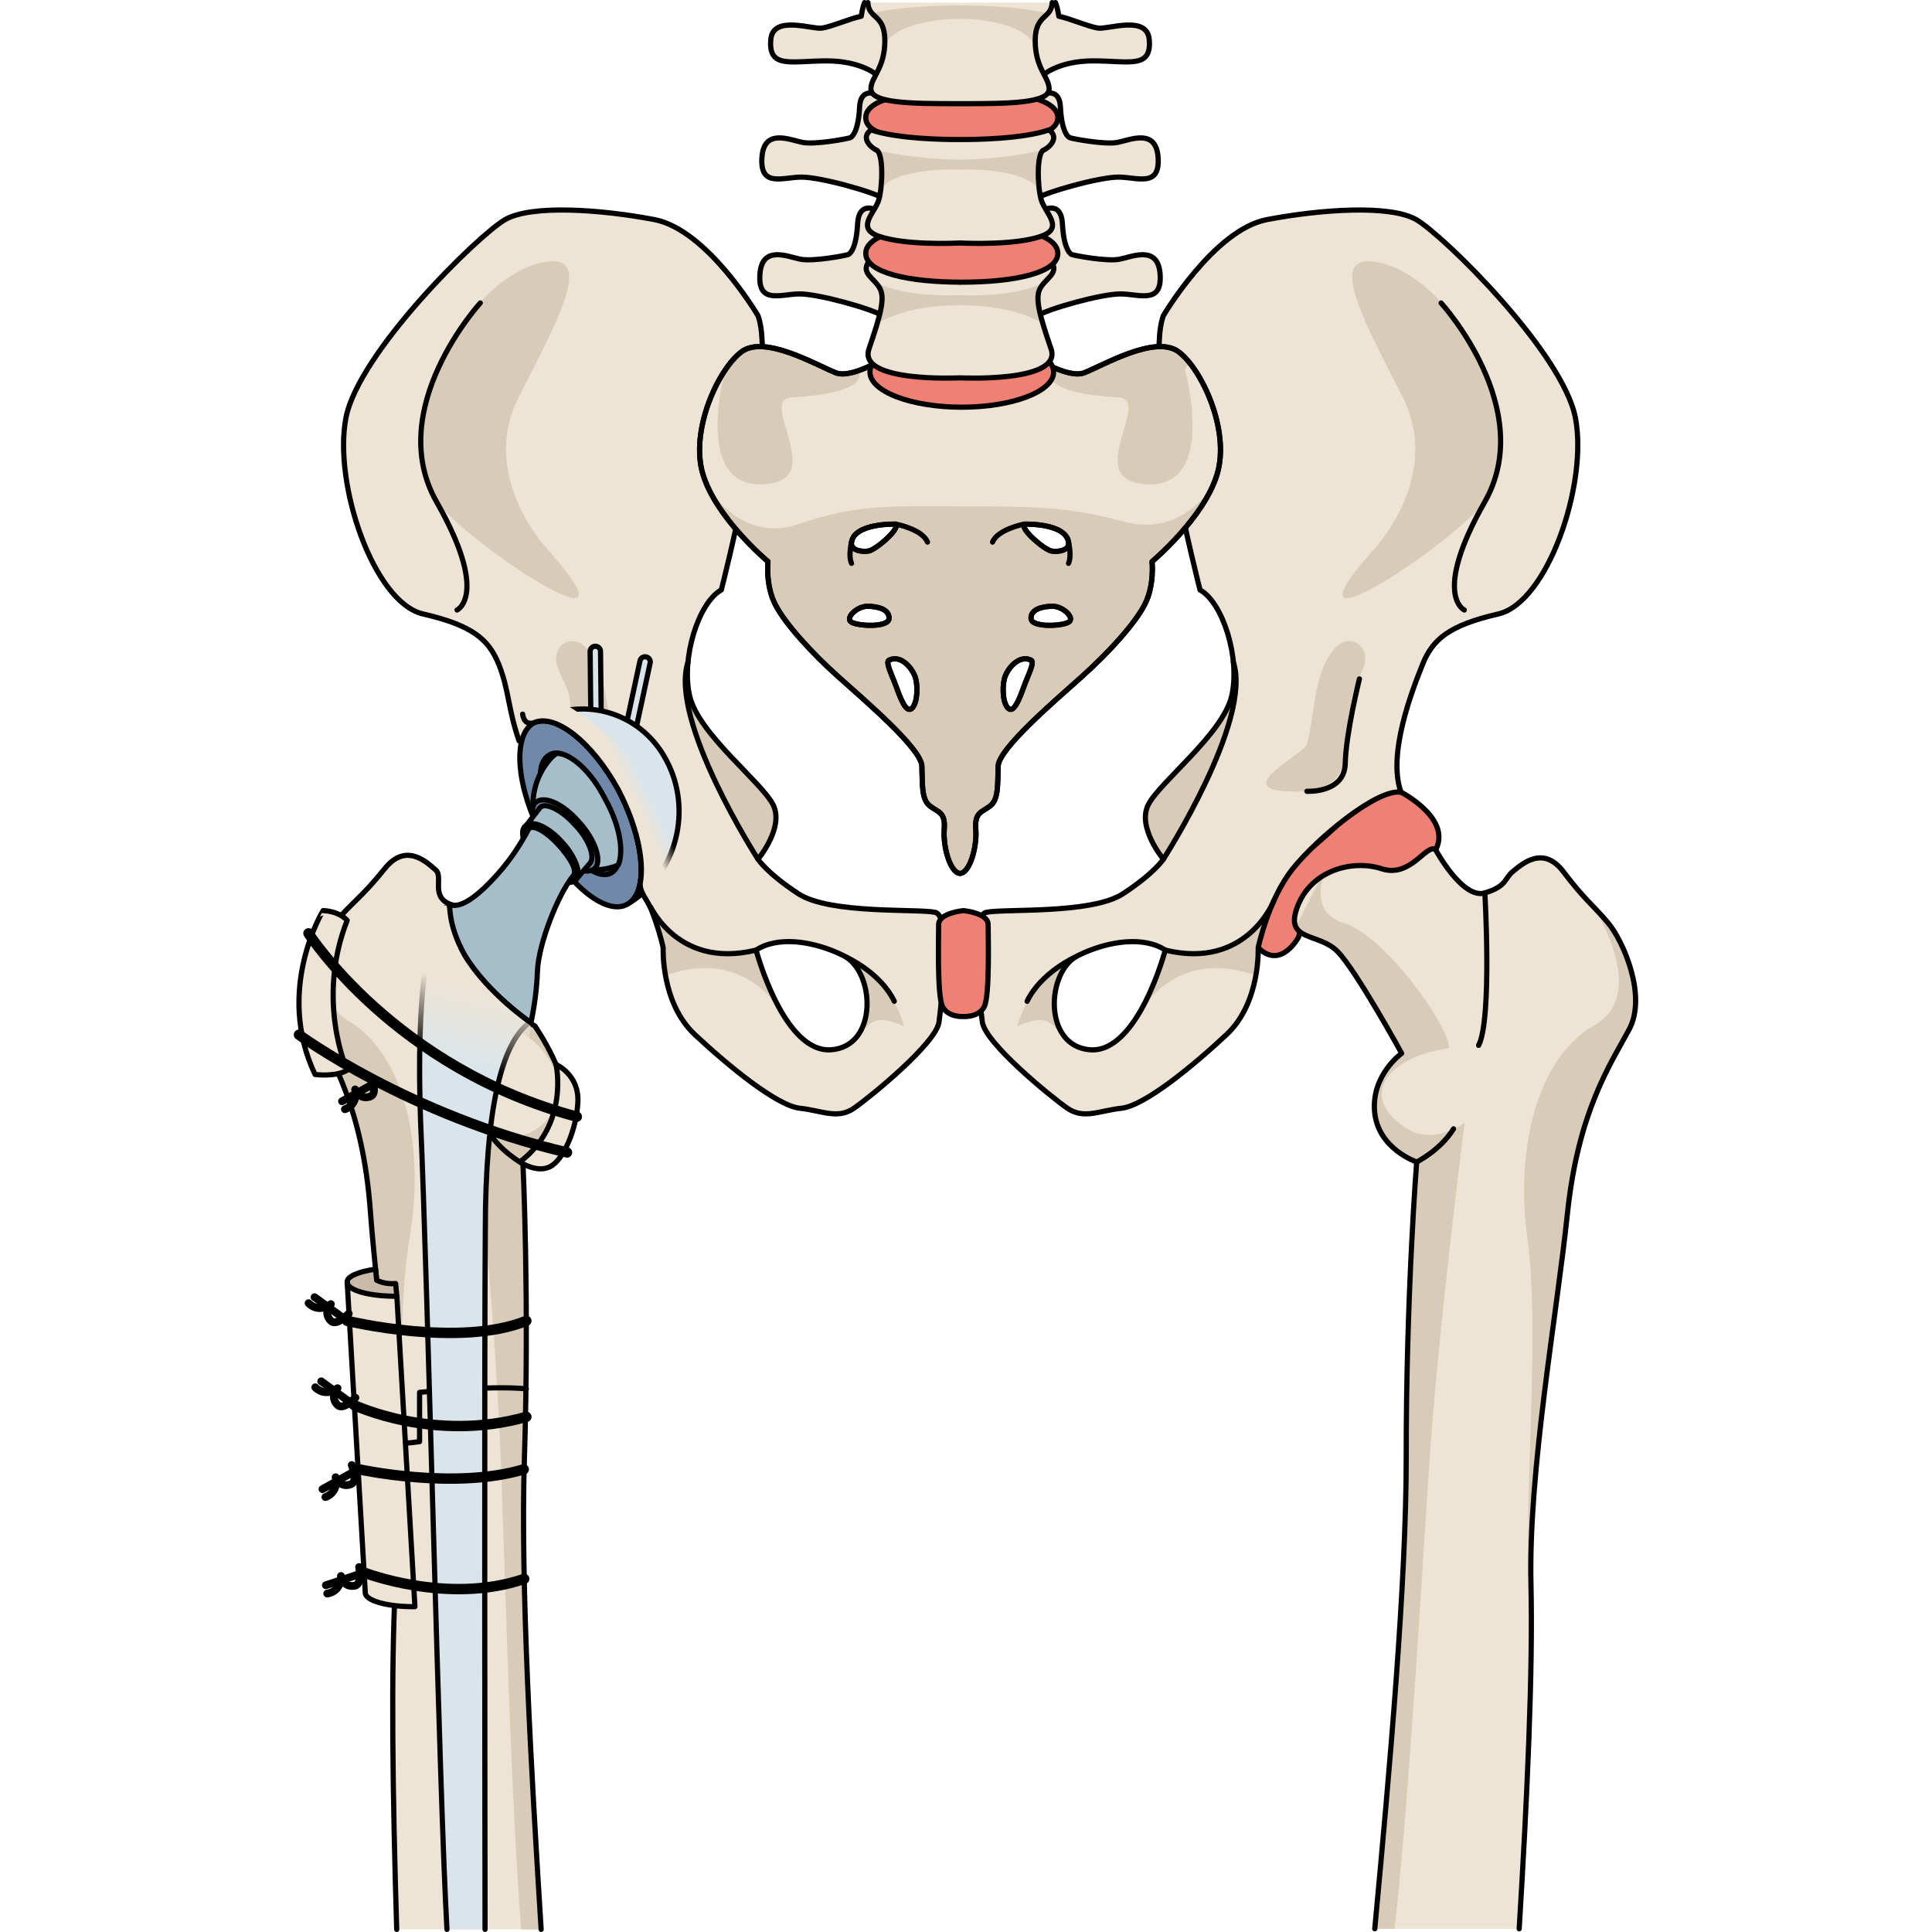 <?xml version="1.0" encoding="utf-8"?>
<!-- Created by: Science Figures, www.sciencefigures.org, Generator: Science Figures Editor -->
<!DOCTYPE svg PUBLIC "-//W3C//DTD SVG 1.1//EN" "http://www.w3.org/Graphics/SVG/1.1/DTD/svg11.dtd">
<svg version="1.1" id="Layer_1" xmlns="http://www.w3.org/2000/svg" xmlns:xlink="http://www.w3.org/1999/xlink" 
	 width="800px" height="800px" viewBox="0 0 258.745 371.819" enable-background="new 0 0 258.745 371.819"
	 xml:space="preserve">
<g>
	<g>
		<g>
			<path fill="#EEE4D5" d="M14.729,232.957c1.453,19.708,6.019,49.951,4.844,71.763c-0.899,16.698-0.538,41.124,0.238,66.597h27.797
				c-1.938-31.008-3.983-66.628-3.227-90.353c0.98-30.799-0.271-56.985-0.271-56.985s7.532-2.272,8.4-9.403
				c0.869-7.13-6.077-17.063-6.077-17.063s0.011-0.018,0.021-0.034c-0.633-0.348-1.239-0.739-1.786-1.238
				c-2.287-2.097-4.027-5.015-5.327-7.807c-1.262-2.708-1.744-8.207-2.38-10.776c-0.547-2.208-3.656-1.759-5.159-3.406
				c-0.477,0.071-0.944,0.049-1.399-0.106c-4.273-1.43-1.505-5.356-3.099-6.723c-1.591-1.368-5.637-5.409-9.749-0.301
				c-4.114,5.11-5.928,6.281-8.905,9.582c-2.978,3.3-8.052,13.806-4.724,20.474C7.255,203.838,13.276,213.25,14.729,232.957z"/>
			<path fill="#D8CCB9" d="M22.292,238.208c3.008-17.581-0.957-35.196-11.589-41.607c-10.632-6.408,0.854-22.903,0.854-22.903l0,0
				c-0.928,0.915-1.844,1.82-2.907,3.003c-2.978,3.3-8.052,13.804-4.724,20.472c3.328,6.666,9.351,16.078,10.803,35.785
				c1.453,19.707,6.02,49.951,4.844,71.762c-0.067,1.256-0.114,2.557-0.146,3.896c0.215-0.755,0.38-1.616,0.471-2.633
				C21.496,288.237,19.286,255.791,22.292,238.208z"/>
			<path fill="#D8CCB9" d="M46.101,217.642c-5.232,3.035-11.022-1.508-11.022-1.508s3.888,39.271,4.883,67.765
				c0.909,26.005,1.923,63.716,3.818,87.417h3.828c-1.938-31.008-3.983-66.628-3.227-90.353c0.98-30.799-0.271-56.985-0.271-56.985
				s7.532-2.272,8.4-9.403c0.869-7.13-6.077-17.063-6.077-17.063s0.011-0.018,0.021-0.034c-0.633-0.348-1.239-0.739-1.786-1.238
				c-1.847-1.692-3.331-3.921-4.521-6.185c-1.722,2.684-2.801,4.963-2.811,6.178C49.914,198.486,55.692,212.073,46.101,217.642z"/>
			<path fill="none" stroke="#000000" stroke-linecap="round" stroke-linejoin="round" stroke-miterlimit="10" d="M47.607,371.316
				c-1.938-31.008-3.983-66.628-3.227-90.353c0.98-30.799-0.271-56.985-0.271-56.985s7.532-2.272,8.4-9.403
				c0.869-7.13-6.077-17.063-6.077-17.063s0.011-0.018,0.021-0.034c-0.633-0.348-1.239-0.739-1.786-1.238
				c-2.287-2.097-4.027-5.015-5.327-7.807c-1.262-2.708-1.744-8.207-2.38-10.776c-0.547-2.208-3.656-1.759-5.159-3.406
				c-0.477,0.071-0.944,0.049-1.399-0.106c-4.273-1.43-1.505-5.356-3.099-6.723c-1.591-1.368-5.637-5.409-9.749-0.301
				c-4.114,5.11-5.928,6.281-8.905,9.582c-2.978,3.3-8.052,13.806-4.724,20.474c3.328,6.666,9.351,16.076,10.803,35.783
				c1.453,19.707,6.019,49.951,4.844,71.763c-0.899,16.698-0.538,41.124,0.238,66.598"/>
			<path fill="none" stroke="#000000" stroke-linecap="round" stroke-linejoin="round" stroke-miterlimit="10" d="M30.402,174.143
				c0,0-0.01,21.909,2.455,26.981"/>
			<path fill="none" stroke="#000000" stroke-linecap="round" stroke-linejoin="round" stroke-miterlimit="10" d="M44.111,223.978
				c0,0-4.444-2.356-6.922-6.612"/>
		</g>
		<g>
			<g>
				<g>
					<path fill="#EEE4D5" d="M123.46,175.592c-3.163-0.751-20.26,0.399-26.341-3.583c-6.081-3.98-7.782-6.658-7.782-6.658
						s5.105-6.082,2.918-10.46c-2.188-4.378-14.354-13.624-16.057-20.919c-1.702-7.298,1.702-18.002,6.082-20.436
						c0,0,10.948-42.33,7.057-52.79c0,0-9.73-16.542-19.949-18.488c-10.218-1.947-23.597-2.918-28.704,0
						c-5.109,2.918-28.218,25.542-30.652,38.192c-2.433,12.651,5.352,35.519,14.839,37.707c9.486,2.19,12.65,4.864,14.597,9.732
						c1.945,4.865,2.225,8.567,3.895,14.704c4.623-0.73,16.539,18.866,21.162,24.705c4.624,5.837,6.568,15.081,6.568,15.081
						s-0.486,10.566,6.081,16.719c6.568,6.149,15.812,13.688,20.191,14.179c4.379,0.485,7.298,2.188,10.46,0
						c3.161-2.189,15.88-12.575,16.363-16.624C124.674,192.598,126.619,176.344,123.46,175.592z M103.382,202.035
						c-9.167,0.631-14.407-19.185-14.407-19.185c3.93-2.621,10.696-1.964,16.81,1.055
						C111.896,186.927,112.55,201.406,103.382,202.035z"/>
					<path fill="#D8CCB9" d="M89.337,165.352c0,0,5.105-6.082,2.918-10.46c-2.188-4.378-14.354-13.624-16.057-20.919
						c-0.471-2.014-0.54-4.291-0.316-6.579C72.14,138.635,89.337,165.352,89.337,165.352z"/>
					<g>
						<path fill="#D8CCB9" d="M71.542,187.746c12.525-4.531,19.452,2.779,22.019,6.47c-2.919-5.197-4.514-11.098-4.579-11.344
							c-2.751,0.456-5.783,1.114-9.074,0.674c-7.771-1.045-11.235-8.878-11.235-8.878h-0.028c1.691,4.12,2.448,7.712,2.448,7.712
							S70.991,184.679,71.542,187.746z"/>
						<path fill="#D8CCB9" d="M104.14,183.159l-0.006,0.003c0.554,0.23,1.104,0.475,1.648,0.743
							c4.941,2.443,6.313,12.375,1.811,16.421l0.002-0.003c3.185-2.787,3.39-5.694,9.846-2.827
							C114.213,186.142,104.14,183.159,104.14,183.159z"/>
						<polygon fill="#D8CCB9" points="94.73,196.143 94.724,196.133 94.73,196.147 						"/>
					</g>
					<path fill="#D8CCB9" d="M52.467,123.604c-1.412,0.566-2.373,2.201-1.828,4.345c0.563,2.228,2.031,3.865,2.4,6.274
						c0.472,3.038,0.689,6.142,1.021,9.201c0.566,5.213,1.628,9.463,11.776,8.856c10.148-0.604-3.588-7.161-4.119-9.062
						c-1.604-5.723-1.19-13.781-5.39-18.478C55.133,123.403,53.641,123.133,52.467,123.604z"/>
					<path fill="#D8CCB9" d="M49.401,106.371c0,0-14.14-14.269-6.046-30.074c8.093-15.805,14.522-27.776,4.611-25.811
						c-9.913,1.969-18.854,15.018-20.971,22.285c-2.115,7.268-3.594,15.942,0,22.913C30.592,102.65,68.785,128.409,49.401,106.371z"
						/>
					<path fill="none" stroke="#000000" stroke-linecap="round" stroke-linejoin="round" stroke-miterlimit="10" d="M123.46,175.592
						c-3.163-0.751-20.26,0.399-26.341-3.583c-6.081-3.98-7.782-6.658-7.782-6.658s5.105-6.082,2.918-10.46
						c-2.188-4.378-14.354-13.624-16.057-20.919c-1.702-7.298,1.702-18.002,6.082-20.436c0,0,10.948-42.33,7.057-52.79
						c0,0-9.73-16.542-19.949-18.488c-10.218-1.947-23.597-2.918-28.704,0c-5.109,2.918-28.218,25.542-30.652,38.192
						c-2.433,12.651,5.352,35.519,14.839,37.707c9.486,2.19,12.65,4.864,14.597,9.732c1.945,4.865,1.765,8.567,3.895,14.704
						c4.623-0.73,16.539,18.866,21.162,24.705c4.624,5.837,6.568,15.081,6.568,15.081s-0.486,10.566,6.081,16.719
						c6.568,6.149,15.812,13.688,20.191,14.179c4.379,0.485,7.298,2.188,10.46,0c3.161-2.189,15.88-12.575,16.363-16.624
						C124.674,192.598,126.619,176.344,123.46,175.592z M103.382,202.035c-9.167,0.631-14.407-19.185-14.407-19.185
						c3.93-2.621,10.696-1.964,16.81,1.055C111.896,186.927,112.55,201.406,103.382,202.035z"/>
					<path fill="none" stroke="#000000" stroke-linecap="round" stroke-linejoin="round" stroke-miterlimit="10" d="M35.892,58.308
						c0,0-18.595,20.363-8.4,38.294c10.194,17.93,3.934,20.795,3.934,20.795"/>
					<path fill="none" stroke="#000000" stroke-linecap="round" stroke-linejoin="round" stroke-miterlimit="10" d="M89.337,165.352
						c0,0-17.198-26.721-13.455-37.96"/>
					<path fill="none" stroke="#000000" stroke-linecap="round" stroke-linejoin="round" stroke-miterlimit="10" d="M68.022,173.231
						c0,0,5.118,13.479,20.951,9.619"/>
					<path fill="none" stroke="#000000" stroke-linecap="round" stroke-linejoin="round" stroke-miterlimit="10" d="
						M106.248,184.164c0,0,6.601,2.916,9.32,8.533"/>
					<g>
						<path fill="#EE8074" d="M213.096,152.458c0,0,10.463,5.352,6.325,11.68c-4.135,6.324-10.946,3.406-10.946,3.406
							s-6.567,0.485-9.975,3.162c-3.406,2.675-5.108,9.612-5.108,9.612s-3.406,6.441-7.785,2.062
							c-4.377-4.376,3.26-13.349,10.773-19.615C203.891,156.5,207.257,151.239,213.096,152.458z"/>
						<path fill="none" stroke="#000000" stroke-linecap="round" stroke-linejoin="round" stroke-miterlimit="10" d="
							M213.096,152.458c0,0,10.463,5.352,6.325,11.68c-4.135,6.324-10.946,3.406-10.946,3.406s-6.567,0.485-9.975,3.162
							c-3.406,2.675-5.108,9.612-5.108,9.612s-3.406,6.441-7.785,2.062c-4.377-4.376,3.26-13.349,10.773-19.615
							C203.891,156.5,207.257,151.239,213.096,152.458z"/>
						<path fill="#EEE4D5" d="M132.509,196.653c0.484,4.049,13.202,14.435,16.363,16.624c3.164,2.188,6.082,0.485,10.462,0
							c4.379-0.489,13.622-8.028,20.19-14.179c6.568-6.151,6.08-16.719,6.08-16.719s1.946-9.244,6.569-15.081
							c4.624-5.839,16.298-15.57,20.921-14.839c-2.674-7.298,2.189-19.704,4.135-24.57c1.946-4.868,5.109-7.542,14.598-9.732
							c9.488-2.188,17.271-25.055,14.838-37.706c-2.434-12.648-25.543-35.273-30.65-38.191c-5.109-2.919-18.488-1.948-28.707,0
							c-10.216,1.945-19.945,18.487-19.945,18.487c-3.896,10.46,7.054,52.79,7.054,52.79c4.379,2.432,7.786,13.137,6.083,20.436
							c-1.704,7.296-13.867,16.542-16.055,20.919c-2.188,4.378,2.918,10.459,2.918,10.459s-1.705,2.677-7.785,6.659
							c-6.082,3.98-23.176,2.83-26.338,3.582C130.076,176.344,132.022,192.598,132.509,196.653z M150.915,183.905
							c6.111-3.018,12.879-3.675,16.807-1.055c0,0-5.238,19.816-14.406,19.186C144.146,201.406,144.802,186.927,150.915,183.905z"/>
						<path fill="#D8CCB9" d="M167.362,165.352c0,0-5.106-6.082-2.918-10.46c2.188-4.378,14.351-13.624,16.055-20.919
							c0.469-2.014,0.539-4.291,0.318-6.579C184.555,138.635,167.362,165.352,167.362,165.352z"/>
						<g>
							<path fill="#D8CCB9" d="M185.155,187.746c-12.526-4.531-19.451,2.779-22.018,6.47c2.916-5.197,4.512-11.098,4.579-11.344
								c2.749,0.456,5.78,1.114,9.071,0.674c7.771-1.045,11.236-8.878,11.236-8.878h0.028c-1.688,4.12-2.448,7.712-2.448,7.712
								S185.704,184.679,185.155,187.746z"/>
							<path fill="#D8CCB9" d="M152.557,183.159l0.007,0.003c-0.554,0.23-1.104,0.475-1.648,0.743
								c-4.943,2.443-6.313,12.375-1.812,16.421v-0.003c-3.185-2.787-3.392-5.694-9.846-2.827
								C142.485,186.142,152.557,183.159,152.557,183.159z"/>
							<polygon fill="#D8CCB9" points="161.966,196.143 161.971,196.133 161.967,196.147 							"/>
						</g>
						<path fill="#D8CCB9" d="M204.231,123.604c1.412,0.566,2.371,2.201,1.826,4.345c-0.564,2.228-2.029,3.865-2.402,6.274
							c-0.471,3.038-0.687,6.142-1.018,9.201c-0.568,5.213-1.63,9.463-11.779,8.856c-10.147-0.604,3.59-7.161,4.123-9.062
							c1.6-5.723,1.188-13.781,5.389-18.478C201.563,123.403,203.054,123.133,204.231,123.604z"/>
						<path fill="#D8CCB9" d="M207.297,106.371c0,0,14.14-14.269,6.046-30.074c-8.096-15.805-14.525-27.776-4.611-25.811
							c9.912,1.968,18.853,15.017,20.969,22.284c2.119,7.268,3.595,15.943,0,22.912C226.106,102.65,187.909,128.409,207.297,106.371
							z"/>
						<path fill="none" stroke="#000000" stroke-linecap="round" stroke-linejoin="round" stroke-miterlimit="10" d="
							M132.509,196.653c0.484,4.049,13.202,14.435,16.363,16.624c3.164,2.188,6.082,0.485,10.462,0
							c4.379-0.489,13.622-8.028,20.19-14.179c6.568-6.151,6.08-16.719,6.08-16.719s1.946-9.244,6.569-15.081
							c4.624-5.839,16.298-15.57,20.921-14.839c-2.674-7.298,2.189-19.704,4.135-24.57c1.946-4.868,5.109-7.542,14.598-9.732
							c9.488-2.188,17.271-25.055,14.838-37.706c-2.434-12.648-25.543-35.273-30.65-38.191c-5.109-2.919-18.488-1.948-28.707,0
							c-10.216,1.945-19.945,18.487-19.945,18.487c-3.896,10.46,7.054,52.79,7.054,52.79c4.379,2.432,7.786,13.137,6.083,20.436
							c-1.704,7.296-13.867,16.542-16.055,20.919c-2.188,4.378,2.918,10.459,2.918,10.459s-1.705,2.677-7.785,6.659
							c-6.082,3.98-23.176,2.83-26.338,3.582C130.076,176.344,132.022,192.598,132.509,196.653z M150.915,183.905
							c6.111-3.018,12.879-3.675,16.807-1.055c0,0-5.238,19.816-14.406,19.186C144.146,201.406,144.802,186.927,150.915,183.905z"/>
						<path fill="none" stroke="#000000" stroke-linecap="round" stroke-linejoin="round" stroke-miterlimit="10" d="
							M220.805,58.308c0,0,18.597,20.363,8.397,38.294c-10.192,17.93-3.93,20.795-3.93,20.795"/>
						<path fill="none" stroke="#000000" stroke-linecap="round" stroke-linejoin="round" stroke-miterlimit="10" d="
							M205.089,130.655c0,0-2.609,10.486-2.73,16.27c-0.123,5.785-7.377,5.358-7.377,5.358"/>
						<path fill="none" stroke="#000000" stroke-linecap="round" stroke-linejoin="round" stroke-miterlimit="10" d="
							M167.362,165.352c0,0,17.194-26.721,13.453-37.96"/>
						<path fill="none" stroke="#000000" stroke-linecap="round" stroke-linejoin="round" stroke-miterlimit="10" d="
							M188.676,173.231c0,0-5.118,13.479-20.954,9.619"/>
						<path fill="none" stroke="#000000" stroke-linecap="round" stroke-linejoin="round" stroke-miterlimit="10" d="
							M150.45,184.164c0,0-6.603,2.916-9.32,8.533"/>
					</g>
					<path fill="#EE8074" d="M128.874,195.631c0,0,2.947,0.218,4.015-1.899c1.067-2.114,0.745-13.549,0.745-15.799
						c0-2.248-4.76-2.683-4.76-2.683s-4.764,0.436-4.764,2.683c0,2.25-0.323,13.685,0.745,15.799
						C125.925,195.849,128.874,195.631,128.874,195.631z"/>
					<path fill="none" stroke="#000000" stroke-linecap="round" stroke-linejoin="round" stroke-miterlimit="10" d="
						M128.874,195.631c0,0,2.947,0.218,4.015-1.899c1.067-2.114,0.745-13.549,0.745-15.799c0-2.248-4.76-2.683-4.76-2.683
						s-4.764,0.436-4.764,2.683c0,2.25-0.323,13.685,0.745,15.799C125.925,195.849,128.874,195.631,128.874,195.631z"/>
				</g>
				<g>
					<g>
						<path fill="#EEE4D5" d="M170.249,67.676c-4.428-3.251-14.305,2.552-18.102,4.061c-3.259,1.294-10.506-3.48-10.506-3.48
							l-13.414-0.119l-13.418,0.119c0,0-7.25,4.774-10.506,3.48c-3.798-1.509-13.669-7.312-18.1-4.061
							c-4.431,3.249-10,15.089-7.47,23.566c2.531,8.472,12.531,16.832,12.531,16.832s-0.506,4.527,1.391,8.244
							c1.9,3.712,6.962,9.288,12.154,13.93c5.188,4.644,15.946,13.816,16.073,17.181c0.128,3.368-0.127,6.387,1.519,7.664
							c1.645,1.277,3.038,1.163,2.784,4.527c-0.251,3.368,1.14,8.358,3.04,8.476c1.898-0.116,3.289-5.108,3.036-8.476
							c-0.253-3.364,1.141-3.25,2.783-4.527c1.646-1.276,1.395-4.296,1.521-7.664c0.125-3.365,10.885-12.538,16.072-17.181
							c5.189-4.643,10.251-10.217,12.148-13.93c1.9-3.717,1.394-8.244,1.394-8.244s10.001-8.358,12.531-16.832
							C180.247,82.766,174.679,70.923,170.249,67.676z M107.342,104.325c0.607-3.732,8.56-3.454,8.56-3.454
							c0.669,1.058-3.941,4.954-5.281,5.179C109.286,106.27,107.083,105.923,107.342,104.325z M107.342,119.746
							c-1.334-0.781,1.033-3.062,3.036-3.062s4.248,0.555,4.188,2.334C114.508,120.803,108.68,120.524,107.342,119.746z
							 M119,136.281c-1.094,1.112-2.188-1.726-3.032-4.064c-0.845-2.34-2.179-4.823-1.399-5.181c2.31-1.058,4.368,1.504,4.978,3.122
							C120.152,131.77,120.092,135.166,119,136.281z M140.55,100.872c0,0,7.952-0.279,8.561,3.454
							c0.26,1.598-1.941,1.945-3.277,1.726C144.497,105.825,139.884,101.929,140.55,100.872z M140.485,132.217
							c-0.845,2.338-1.938,5.176-3.029,4.064c-1.094-1.115-1.156-4.511-0.547-6.124c0.606-1.617,2.666-4.179,4.975-3.122
							C142.665,127.394,141.331,129.876,140.485,132.217z M149.11,119.746c-1.338,0.779-7.164,1.058-7.225-0.726
							c-0.062-1.781,2.184-2.336,4.188-2.336S150.444,118.966,149.11,119.746z"/>
						<g>
							<path fill="#D8CCB9" d="M170.249,67.676c-4.428-3.251-14.305,2.552-18.102,4.061c-1.43,0.569-3.629-0.033-5.648-0.892
								c-0.236,0.12-0.469,0.234-0.704,0.356c-1.36,3.703,6.265,4.887,12.95,5.296c6.688,0.408-7.58,16.358,5.723,16.719
								c13.301,0.361,7.036-22.016,7.036-22.016l0.802-1.504C171.614,68.856,170.92,68.167,170.249,67.676z"/>
							<path fill="#D8CCB9" d="M95.797,76.498c6.626-0.405,14.164-1.573,12.979-5.195c-1.659,0.588-3.312,0.894-4.473,0.434
								c-3.798-1.509-13.669-7.312-18.1-4.061c-1.036,0.759-2.129,1.987-3.171,3.526l0,0c0,0-6.26,22.376,7.04,22.016
								C103.376,92.858,89.106,76.907,95.797,76.498z"/>
						</g>
						<path fill="#D8CCB9" d="M176.968,93.266c-2.363,3.67-7.902,9.723-17.65,7.03c-9.711-2.687-16.703-2.85-30.759-2.85
							c-14.052,0-19.835-0.499-31.427,3.421c-11.53,3.898-17.607-7.529-17.67-7.65c3.309,7.751,11.805,14.856,11.805,14.856
							s-0.506,4.528,1.391,8.245c1.9,3.712,6.962,9.287,12.154,13.93c5.188,4.644,15.946,13.814,16.073,17.181
							c0.128,3.368-0.127,6.386,1.519,7.664c1.645,1.276,3.038,1.162,2.784,4.526c-0.251,3.368,1.14,8.359,3.04,8.475
							c1.898-0.115,3.289-5.106,3.036-8.475c-0.253-3.365,1.142-3.25,2.783-4.526c1.646-1.278,1.394-4.296,1.521-7.664
							c0.125-3.366,10.887-12.539,16.073-17.181c5.19-4.644,10.251-10.218,12.149-13.93c1.9-3.717,1.393-8.245,1.393-8.245
							S173.642,100.998,176.968,93.266z M107.342,104.325c0.607-3.732,8.56-3.454,8.56-3.454c0.669,1.058-3.941,4.954-5.281,5.179
							C109.286,106.27,107.083,105.923,107.342,104.325z M107.342,119.746c-1.334-0.781,1.033-3.062,3.036-3.062
							s4.248,0.555,4.188,2.334C114.508,120.803,108.68,120.524,107.342,119.746z M119,136.281
							c-1.094,1.112-2.188-1.726-3.032-4.064c-0.845-2.34-2.179-4.823-1.399-5.181c2.31-1.058,4.368,1.504,4.978,3.122
							C120.152,131.77,120.092,135.166,119,136.281z M140.55,100.872c0,0,7.952-0.279,8.561,3.454
							c0.26,1.598-1.941,1.945-3.277,1.726C144.497,105.825,139.884,101.929,140.55,100.872z M140.485,132.217
							c-0.845,2.338-1.938,5.176-3.029,4.064c-1.094-1.115-1.156-4.511-0.547-6.124c0.606-1.617,2.666-4.179,4.975-3.122
							C142.665,127.394,141.331,129.876,140.485,132.217z M149.11,119.746c-1.338,0.779-7.164,1.058-7.225-0.726
							c-0.062-1.781,2.184-2.336,4.188-2.336S150.444,118.966,149.11,119.746z"/>
						<path fill="none" stroke="#000000" stroke-linecap="round" stroke-linejoin="round" stroke-miterlimit="10" d="
							M170.249,67.676c-4.428-3.251-14.305,2.552-18.102,4.061c-3.259,1.294-10.506-3.48-10.506-3.48l-13.414-0.119l-13.418,0.119
							c0,0-7.25,4.774-10.506,3.48c-3.798-1.509-13.669-7.312-18.1-4.061c-4.431,3.249-10,15.089-7.47,23.566
							c2.531,8.472,12.531,16.832,12.531,16.832s-0.506,4.527,1.391,8.244c1.9,3.712,6.962,9.288,12.154,13.93
							c5.188,4.644,15.946,13.816,16.073,17.181c0.128,3.368-0.127,6.387,1.519,7.664c1.645,1.277,3.038,1.163,2.784,4.527
							c-0.251,3.368,1.14,8.358,3.04,8.476c1.898-0.116,3.289-5.108,3.036-8.476c-0.253-3.364,1.141-3.25,2.783-4.527
							c1.646-1.276,1.395-4.296,1.521-7.664c0.125-3.365,10.885-12.538,16.072-17.181c5.189-4.643,10.251-10.217,12.148-13.93
							c1.9-3.717,1.394-8.244,1.394-8.244s10.001-8.358,12.531-16.832C180.247,82.766,174.679,70.923,170.249,67.676z
							 M107.342,104.325c0.607-3.732,8.56-3.454,8.56-3.454c0.669,1.058-3.941,4.954-5.281,5.179
							C109.286,106.27,107.083,105.923,107.342,104.325z M107.342,119.746c-1.334-0.781,1.033-3.062,3.036-3.062
							s4.248,0.555,4.188,2.334C114.508,120.803,108.68,120.524,107.342,119.746z M119,136.281
							c-1.094,1.112-2.188-1.726-3.032-4.064c-0.845-2.34-2.179-4.823-1.399-5.181c2.31-1.058,4.368,1.504,4.978,3.122
							C120.152,131.77,120.092,135.166,119,136.281z M140.55,100.872c0,0,7.952-0.279,8.561,3.454
							c0.26,1.598-1.941,1.945-3.277,1.726C144.497,105.825,139.884,101.929,140.55,100.872z M140.485,132.217
							c-0.845,2.338-1.938,5.176-3.029,4.064c-1.094-1.115-1.156-4.511-0.547-6.124c0.606-1.617,2.666-4.179,4.975-3.122
							C142.665,127.394,141.331,129.876,140.485,132.217z M149.11,119.746c-1.338,0.779-7.164,1.058-7.225-0.726
							c-0.062-1.781,2.184-2.336,4.188-2.336S150.444,118.966,149.11,119.746z"/>
						<path fill="none" stroke="#000000" stroke-linecap="round" stroke-linejoin="round" stroke-miterlimit="10" d="
							M170.249,67.676c-4.428-3.251-14.305,2.552-18.102,4.061c-3.259,1.294-10.506-3.48-10.506-3.48l-13.414-0.119l-13.418,0.119
							c0,0-7.25,4.774-10.506,3.48c-3.798-1.509-13.669-7.312-18.1-4.061c-4.431,3.249-10,15.089-7.47,23.566
							c2.531,8.472,12.531,16.832,12.531,16.832s-0.506,4.527,1.391,8.244c1.9,3.712,6.962,9.288,12.154,13.93
							c5.188,4.644,15.946,13.816,16.073,17.181c0.128,3.368-0.127,6.387,1.519,7.664c1.645,1.277,3.038,1.163,2.784,4.527
							c-0.251,3.368,1.14,8.358,3.04,8.476c1.898-0.116,3.289-5.108,3.036-8.476c-0.253-3.364,1.141-3.25,2.783-4.527
							c1.646-1.276,1.395-4.296,1.521-7.664c0.125-3.365,10.885-12.538,16.072-17.181c5.189-4.643,10.251-10.217,12.148-13.93
							c1.9-3.717,1.394-8.244,1.394-8.244s10.001-8.358,12.531-16.832C180.247,82.766,174.679,70.923,170.249,67.676z
							 M107.342,104.325c0.607-3.732,8.56-3.454,8.56-3.454c0.669,1.058-3.941,4.954-5.281,5.179
							C109.286,106.27,107.083,105.923,107.342,104.325z M107.342,119.746c-1.334-0.781,1.033-3.062,3.036-3.062
							s4.248,0.555,4.188,2.334C114.508,120.803,108.68,120.524,107.342,119.746z M119,136.281
							c-1.094,1.112-2.188-1.726-3.032-4.064c-0.845-2.34-2.179-4.823-1.399-5.181c2.31-1.058,4.368,1.504,4.978,3.122
							C120.152,131.77,120.092,135.166,119,136.281z M140.55,100.872c0,0,7.952-0.279,8.561,3.454
							c0.26,1.598-1.941,1.945-3.277,1.726C144.497,105.825,139.884,101.929,140.55,100.872z M140.485,132.217
							c-0.845,2.338-1.938,5.176-3.029,4.064c-1.094-1.115-1.156-4.511-0.547-6.124c0.606-1.617,2.666-4.179,4.975-3.122
							C142.665,127.394,141.331,129.876,140.485,132.217z M149.11,119.746c-1.338,0.779-7.164,1.058-7.225-0.726
							c-0.062-1.781,2.184-2.336,4.188-2.336S150.444,118.966,149.11,119.746z"/>
						<path fill="#EEE4D5" d="M112.994,18.458c0,0-3.874-2.232-4.096,2.13c-0.223,4.362-1.265,5.726-1.856,5.929
							c-0.596,0.207-6.689,1.364-9.143,0.889c-2.452-0.479-7.433-2.796-7.804,2.93c-0.37,5.724,3.865,3.813,7.508,3.749
							c3.64-0.067,14.342,2.929,16.273,4.295C115.81,39.743,118.42,22.343,112.994,18.458z"/>
						<path fill="#EEE4D5" d="M143.446,18.458c0,0,3.875-2.232,4.097,2.13c0.222,4.362,1.264,5.726,1.858,5.929
							c0.594,0.207,6.689,1.364,9.143,0.889c2.449-0.479,7.43-2.796,7.803,2.93c0.371,5.724-3.863,3.813-7.509,3.749
							c-3.64-0.067-14.341,2.929-16.272,4.295C140.631,39.743,138.024,22.343,143.446,18.458z"/>
						<path fill="none" stroke="#000000" stroke-linecap="round" stroke-linejoin="round" stroke-miterlimit="10" d="
							M112.994,18.458c0,0-3.874-2.232-4.096,2.13c-0.223,4.362-1.265,5.726-1.856,5.929c-0.596,0.207-6.689,1.364-9.143,0.889
							c-2.452-0.479-7.433-2.796-7.804,2.93c-0.37,5.724,3.865,3.813,7.508,3.749c3.64-0.067,14.342,2.929,16.273,4.295
							C115.81,39.743,118.42,22.343,112.994,18.458z"/>
						<path fill="none" stroke="#000000" stroke-linecap="round" stroke-linejoin="round" stroke-miterlimit="10" d="
							M143.446,18.458c0,0,3.875-2.232,4.097,2.13c0.222,4.362,1.264,5.726,1.858,5.929c0.594,0.207,6.689,1.364,9.143,0.889
							c2.449-0.479,7.43-2.796,7.803,2.93c0.371,5.724-3.863,3.813-7.509,3.749c-3.64-0.067-14.341,2.929-16.272,4.295
							C140.631,39.743,138.024,22.343,143.446,18.458z"/>
						<path fill="#EEE4D5" d="M111.93,40.341c0,0-3.199-1.633-3.42,2.728c-0.223,4.363-1.265,5.724-1.859,5.932
							c-0.593,0.204-6.687,1.362-9.139,0.885c-2.452-0.478-7.432-2.794-7.804,2.932c-0.372,5.724,3.863,3.82,7.505,3.748
							c3.643-0.068,14.342,2.932,16.274,4.297C115.421,62.222,117.355,44.227,111.93,40.341z"/>
						<path fill="#EEE4D5" d="M144.512,40.341c0,0,3.195-1.633,3.42,2.728c0.224,4.363,1.265,5.724,1.856,5.932
							c0.596,0.204,6.689,1.362,9.141,0.885c2.454-0.478,7.436-2.794,7.803,2.932c0.373,5.724-3.861,3.82-7.502,3.748
							c-3.643-0.068-14.345,2.932-16.277,4.297C141.021,62.222,139.088,44.227,144.512,40.341z"/>
						<path fill="none" stroke="#000000" stroke-linecap="round" stroke-linejoin="round" stroke-miterlimit="10" d="M111.93,40.341
							c0,0-3.199-1.633-3.42,2.728c-0.223,4.363-1.265,5.724-1.859,5.932c-0.593,0.204-6.687,1.362-9.139,0.885
							c-2.452-0.478-7.432-2.794-7.804,2.932c-0.372,5.724,3.863,3.82,7.505,3.748c3.643-0.068,14.342,2.932,16.274,4.297
							C115.421,62.222,117.355,44.227,111.93,40.341z"/>
						<path fill="none" stroke="#000000" stroke-linecap="round" stroke-linejoin="round" stroke-miterlimit="10" d="
							M144.512,40.341c0,0,3.195-1.633,3.42,2.728c0.224,4.363,1.265,5.724,1.856,5.932c0.596,0.204,6.689,1.362,9.141,0.885
							c2.454-0.478,7.436-2.794,7.803,2.932c0.373,5.724-3.861,3.82-7.502,3.748c-3.643-0.068-14.345,2.932-16.277,4.297
							C141.021,62.222,139.088,44.227,144.512,40.341z"/>
						<path fill="#EE8074" d="M147.042,22.646c0,3.73-8.274,4.715-18.482,4.715c-10.205,0-18.477-0.984-18.477-4.715
							c0-3.732,8.271-5.124,18.477-5.124C138.767,17.522,147.042,18.914,147.042,22.646z"/>
						<path fill="none" stroke="#000000" stroke-linecap="round" stroke-linejoin="round" stroke-miterlimit="10" d="
							M147.042,22.646c0,3.73-8.274,4.715-18.482,4.715c-10.205,0-18.477-0.984-18.477-4.715c0-3.732,8.271-5.124,18.477-5.124
							C138.767,17.522,147.042,18.914,147.042,22.646z"/>
						<path fill="#EE8074" d="M146.235,71.605c0,3.732-7.916,6.76-17.677,6.76c-9.76,0-17.67-3.028-17.67-6.76
							c0-3.731,7.91-6.755,17.67-6.755C138.319,64.848,146.235,67.874,146.235,71.605z"/>
						<path fill="none" stroke="#000000" stroke-linecap="round" stroke-linejoin="round" stroke-miterlimit="10" d="
							M146.235,71.605c0,3.732-7.916,6.76-17.677,6.76c-9.76,0-17.67-3.028-17.67-6.76c0-3.731,7.91-6.755,17.67-6.755
							C138.319,64.848,146.235,67.874,146.235,71.605z"/>
						<path fill="#EEE4D5" d="M143.694,55.406c1.117-1.908,3.483-2.796,2.225-4.842c-4.135-0.746-17.584,3.684-17.697,3.721
							c-0.113-0.037-13.561-4.466-17.699-3.721c-1.257,2.044,1.11,2.934,2.224,4.842c1.116,1.911,0.194,5.182-2.047,11.744
							c-2.226,6.524,17.298,5.578,17.522,5.567c0.223,0.011,19.75,0.958,17.523-5.567C143.504,60.587,142.581,57.316,143.694,55.406
							z"/>
						<path fill="#D8CCB9" d="M143.694,55.406c0.237-0.408,0.532-0.767,0.84-1.103c-5.881,3.072-16.087,2.504-16.307,2.491l0,0
							h-0.007h-0.006l0,0c-0.224,0.013-10.429,0.581-16.308-2.491c0.307,0.334,0.603,0.694,0.837,1.103
							c0.799,1.364,0.551,3.438-0.475,6.903l0.002,0.001c0,0,4.885-3.562,15.948-3.562c11.062,0,15.951,3.562,15.951,3.562v-0.001
							C143.146,58.844,142.897,56.77,143.694,55.406z"/>
						<path fill="none" stroke="#000000" stroke-linecap="round" stroke-linejoin="round" stroke-miterlimit="10" d="
							M143.694,55.406c1.117-1.908,3.483-2.796,2.225-4.842c-4.135-0.746-17.584,3.684-17.697,3.721
							c-0.113-0.037-13.561-4.466-17.699-3.721c-1.257,2.044,1.11,2.934,2.224,4.842c1.116,1.911,0.194,5.182-2.047,11.744
							c-2.226,6.524,17.298,5.578,17.522,5.567c0.223,0.011,19.75,0.958,17.523-5.567C143.504,60.587,142.581,57.316,143.694,55.406
							z"/>
						<path fill="#EE8074" d="M147.042,48.773c0,3.732-8.274,5.531-18.482,5.531c-10.205,0-18.477-1.798-18.477-5.531
							c0-3.733,8.271-5.532,18.477-5.532C138.767,43.241,147.042,45.04,147.042,48.773z"/>
						<path fill="none" stroke="#000000" stroke-linecap="round" stroke-linejoin="round" stroke-miterlimit="10" d="
							M147.042,48.773c0,3.732-8.274,5.531-18.482,5.531c-10.205,0-18.477-1.798-18.477-5.531c0-3.733,8.271-5.532,18.477-5.532
							C138.767,43.241,147.042,45.04,147.042,48.773z"/>
						<path fill="#EEE4D5" d="M144.293,28.89c1.338-0.613,3.045-2.52,1.04-3.883c-5.066,1.741-14.168,1.852-16.759,1.845v-0.006
							c0,0-0.127,0.004-0.354,0.006c-0.228-0.002-0.355-0.006-0.355-0.006v0.006c-2.589,0.006-11.69-0.104-16.755-1.845
							c-2.005,1.363-0.296,3.27,1.04,3.883c1.338,0.615,1.189,6.953,0.446,9.542c-0.743,2.589-4.595,5.501,0.147,7.088
							c4.9,1.642,13.631,1.332,15.477,1.248c1.845,0.084,10.574,0.394,15.474-1.248c4.748-1.587,0.893-4.5,0.15-7.088
							C143.1,35.844,142.954,29.505,144.293,28.89z"/>
						<path fill="#D8CCB9" d="M144.159,28.976c-0.025-0.053-0.041-0.086-0.041-0.086s-7.209,1.807-15.981,1.818
							c-8.777-0.011-15.985-1.818-15.985-1.818c1.061,0.486,1.188,4.556,0.828,7.518l0,0c2.781-4.051,13.59-3.815,15.07-3.763v0.006
							c0,0,0.033-0.001,0.087-0.004c0.051,0.002,0.085,0.004,0.085,0.004v-0.006c1.479-0.052,12.289-0.288,15.07,3.763
							c0.057-0.033,0.107-0.069,0.158-0.102C143.122,33.48,143.233,29.719,144.159,28.976z"/>
						<path fill="none" stroke="#000000" stroke-linecap="round" stroke-linejoin="round" stroke-miterlimit="10" d="M144.293,28.89
							c1.338-0.613,3.045-2.52,1.04-3.883c-5.066,1.741-14.168,1.852-16.759,1.845v-0.006c0,0-0.127,0.004-0.354,0.006
							c-0.228-0.002-0.355-0.006-0.355-0.006v0.006c-2.589,0.006-11.69-0.104-16.755-1.845c-2.005,1.363-0.296,3.27,1.04,3.883
							c1.338,0.615,1.189,6.953,0.446,9.542c-0.743,2.589-4.595,5.501,0.147,7.088c4.9,1.642,13.631,1.332,15.477,1.248
							c1.845,0.084,10.574,0.394,15.474-1.248c4.748-1.587,0.893-4.5,0.15-7.088C143.1,35.844,142.954,29.505,144.293,28.89z"/>
						<g>
							<path fill="#EEE4D5" d="M112.274,0.502h-2.433c-0.224,0.546-0.446,1.372-0.63,2.622c-2.406,0.533-5.64,1.978-7.546,2.282
								c-1.907,0.304-9.449-2.584-9.861,2.206c-0.492,5.684,3.891,4.105,10.771,4.105c6.882,0,9.867,2.888,9.867,2.888
								S119.439,6.388,112.274,0.502z"/>
							<path fill="#EEE4D5" d="M154.774,5.406c-1.906-0.304-5.14-1.75-7.543-2.282c-0.185-1.25-0.41-2.075-0.634-2.622h-2.435
								c-7.162,5.886-0.166,14.102-0.166,14.102s2.984-2.889,9.867-2.889c6.881,0,11.266,1.58,10.773-4.104
								C164.225,2.822,156.679,5.71,154.774,5.406z"/>
							<path fill="none" stroke="#000000" stroke-linecap="round" stroke-linejoin="round" stroke-miterlimit="10" d="
								M109.842,0.502c-0.224,0.546-0.446,1.372-0.63,2.622c-2.406,0.533-5.64,1.978-7.546,2.282
								c-1.907,0.304-9.449-2.584-9.861,2.206c-0.492,5.684,3.891,4.105,10.771,4.105c6.882,0,9.867,2.888,9.867,2.888"/>
							<path fill="none" stroke="#000000" stroke-linecap="round" stroke-linejoin="round" stroke-miterlimit="10" d="
								M143.999,14.604c0,0,2.982-2.889,9.867-2.889c6.881,0,11.265,1.58,10.772-4.104c-0.414-4.79-7.96-1.901-9.864-2.207
								c-1.906-0.303-5.14-1.75-7.543-2.282c-0.185-1.249-0.41-2.074-0.634-2.623"/>
							<path fill="#EEE4D5" d="M145.954,0.502h-35.463c0.138,3.21,3.262,2.15,3.262,7.336c0,5.35-2.68,6.987-2.68,9.28
								c0,2.766,7.756,2.836,16.792,2.837h0.709c9.04-0.001,16.796-0.071,16.796-2.837c0-2.293-2.678-3.931-2.678-9.28
								C142.692,2.654,145.815,3.713,145.954,0.502z"/>
							<path fill="#D8CCB9" d="M128.221,1.042L128.2,1.06V1.042c-11.247,0-16.934,1.51-16.934,1.51v0.001
								c0.968,1.099,2.484,1.676,2.484,5.287c0,0.265-0.016,0.522-0.028,0.771c0.011,0.006,0.021,0.01,0.028,0.013
								c2.627-5.062,14.448-5.023,14.448-5.023V3.584l0.021,0.017c0,0,11.714-0.04,14.318,5.022
								c0.059-0.023,0.115-0.051,0.173-0.077c-0.009-0.231-0.021-0.461-0.021-0.707c0-3.442,1.375-4.128,2.346-5.14
								c-0.021-0.095-0.032-0.148-0.032-0.148S139.37,1.042,128.221,1.042z"/>
							<path fill="none" stroke="#000000" stroke-linecap="round" stroke-linejoin="round" stroke-miterlimit="10" d="
								M110.491,0.502c0.138,3.21,3.262,2.15,3.262,7.336c0,5.35-2.68,6.987-2.68,9.28c0,2.766,7.756,2.836,16.792,2.837h0.709
								c9.04-0.001,16.796-0.071,16.796-2.837c0-2.293-2.678-3.931-2.678-9.28c0-5.186,3.123-4.125,3.262-7.336"/>
						</g>
						<g>
							<g>
								<path fill="none" stroke="#000000" stroke-linecap="round" stroke-linejoin="round" stroke-miterlimit="10" d="
									M107.342,104.325c0,0-0.66,2.652,0,4.096"/>
								<path fill="none" stroke="#000000" stroke-linecap="round" stroke-linejoin="round" stroke-miterlimit="10" d="
									M115.901,100.872c0,0,5.077,0.98,6.059,3.454"/>
							</g>
							<g>
								<path fill="none" stroke="#000000" stroke-linecap="round" stroke-linejoin="round" stroke-miterlimit="10" d="
									M149.101,104.325c0,0,0.66,2.652,0,4.096"/>
								<path fill="none" stroke="#000000" stroke-linecap="round" stroke-linejoin="round" stroke-miterlimit="10" d="
									M140.542,100.872c0,0-5.077,0.98-6.059,3.454"/>
							</g>
						</g>
					</g>
				</g>
			</g>
		</g>
		<path fill="none" stroke="#000000" stroke-linecap="round" stroke-linejoin="round" stroke-miterlimit="10" d="M68.626,174.63"/>
		<path fill="none" stroke="#000000" stroke-linecap="round" stroke-linejoin="round" stroke-miterlimit="10" d="M18.926,277.442
			c0,0,0.84,0.692,5.288,0v-9.479c0,0,13.622-1.372,20.545-0.679"/>
		<g>
			<path fill="#EEE4D5" d="M200.905,183.148c3.647,3.756,12.312,19.573,12.312,19.573s-5.849,4.138-5.204,11.272
				c0.65,7.137,8.094,9.634,8.094,9.634s-2.052,26.072-2.012,56.811c0.029,23.877-3.154,59.725-6.054,90.764h27.794
				c1.551-25.346,2.654-49.656,2.266-66.317c-0.501-21.783,4.977-51.797,7.025-71.404c2.056-19.607,8.343-28.805,11.867-35.35
				c3.522-6.549-1.213-17.176-4.082-20.559c-2.867-3.381-4.643-4.604-8.586-9.826c-3.947-5.219-8.104-1.312-9.731,0.001
				c-1.629,1.315-1.058,2.806-5.366,4.1c-4.306,1.298-9.478-8.313-9.478-8.313c-1.751-1.285-4.765,5.494-10.36,3.671
				c-5.6-1.82-13.492,0.231-16.188,7.179C190.505,181.327,197.26,179.39,200.905,183.148z"/>
			<path fill="#D8CCB9" d="M237.427,238.485c-2.46-17.623,2.033-35.065,12.826-41.134c10.797-6.065-0.152-22.862-0.152-22.862l0,0
				c0.896,0.938,1.784,1.872,2.811,3.083c2.869,3.382,7.604,14.01,4.082,20.559c-3.524,6.545-9.812,15.741-11.867,35.35
				c-2.051,19.607-7.526,49.621-7.025,71.404c0.031,1.254,0.039,2.555,0.031,3.893c-0.189-0.76-0.328-1.624-0.391-2.642
				C236.692,288.392,239.884,256.109,237.427,238.485z"/>
			<path fill="#D8CCB9" d="M200.905,183.148c3.647,3.756,12.312,19.573,12.312,19.573s-5.849,4.138-5.204,11.272
				c0.65,7.137,8.094,9.634,8.094,9.634s-2.052,26.072-2.012,56.811c0.029,23.877-3.154,59.725-6.054,90.764h3.815
				c2.647-23.526,4.838-61.559,6.555-87.7c1.863-28.38,6.94-67.42,6.94-67.42s-5.911,4.354-11.038,1.165
				c-9.391-5.844-4.598-13.657,8.016-15.52c0.1-4.22-12.305-21.68-20.342-24.146c-5.008-1.542-4.744-5.958-3.834-9.069
				c-0.158,0.095-0.315,0.206-0.473,0.307l-4.806,9.569C194.005,180.679,198.264,180.425,200.905,183.148z"/>
			<path fill="none" stroke="#000000" stroke-linecap="round" stroke-linejoin="round" stroke-miterlimit="10" d="M235.835,371.201
				c1.551-25.346,2.654-49.656,2.266-66.318c-0.501-21.783,4.977-51.796,7.025-71.403c2.056-19.607,8.343-28.804,11.867-35.35
				c3.522-6.549-1.213-17.176-4.082-20.559c-2.867-3.382-4.643-4.604-8.586-9.827c-3.947-5.218-8.104-1.311-9.731,0.002
				c-1.629,1.314-1.058,2.806-5.366,4.1c-4.306,1.298-9.478-8.314-9.478-8.314c-1.751-1.284-4.765,5.495-10.36,3.672
				c-5.6-1.821-13.492,0.23-16.188,7.179c-2.697,6.944,4.059,5.007,7.703,8.766c3.647,3.756,12.312,19.573,12.312,19.573
				s-5.849,4.138-5.204,11.272c0.65,7.137,8.094,9.634,8.094,9.634s-2.052,26.072-2.012,56.811
				c0.029,23.877-3.154,59.725-6.054,90.764"/>
			<path fill="none" stroke="#000000" stroke-linecap="round" stroke-linejoin="round" stroke-miterlimit="10" d="M229.228,171.846
				c0,0,1.408,24.354-1.203,29.34"/>
			<path fill="none" stroke="#000000" stroke-linecap="round" stroke-linejoin="round" stroke-miterlimit="10" d="M216.104,223.627
				c0,0,4.506-2.213,7.102-6.382"/>
		</g>
		<g>
			<g>
				<path fill="#DAE5EB" stroke="#000000" stroke-linecap="round" stroke-linejoin="round" stroke-miterlimit="10" d="
					M58.219,143.492c-0.547,0-0.994-0.441-1-0.99l-0.184-17.121c-0.006-0.552,0.437-1.005,0.989-1.011
					c0.584,0.017,1.005,0.437,1.011,0.99l0.184,17.12c0.006,0.552-0.437,1.005-0.989,1.011
					C58.227,143.492,58.223,143.492,58.219,143.492z"/>
				<path fill="#DAE5EB" stroke="#000000" stroke-linecap="round" stroke-linejoin="round" stroke-miterlimit="10" d="
					M63.927,145.516c-0.069,0-0.14-0.007-0.211-0.022c-0.54-0.117-0.884-0.648-0.768-1.188l3.682-17.121
					c0.116-0.54,0.647-0.884,1.188-0.768c0.539,0.116,0.883,0.649,0.767,1.188l-3.682,17.121
					C64.803,145.195,64.388,145.516,63.927,145.516z"/>
			</g>
			<g>
				<path fill="#004D6B" d="M49.059,145.281c2.501-1.761,7.454,2.152,10.676,8.297c3.404,6.371,4.019,12.784,1.33,14.323
					c-2.49,1.549-7.455-2.154-10.666-8.51C46.982,153.234,46.371,146.819,49.059,145.281L49.059,145.281z"/>
				<path fill="#7189A9" d="M46.001,139.232c3.916-2.312,11.319,3.448,16.516,12.9c4.982,9.652,5.778,19.476,1.86,21.789
					c-3.93,2.525-11.332-3.234-16.516-12.9C42.864,151.58,42.069,141.757,46.001,139.232L46.001,139.232z"/>
				<path fill="none" stroke="#000000" stroke-linecap="round" stroke-linejoin="round" stroke-miterlimit="10" d="M46.001,139.232
					c3.916-2.312,11.319,3.448,16.516,12.9c4.982,9.652,5.778,19.476,1.86,21.789c-3.93,2.525-11.332-3.234-16.516-12.9
					C42.864,151.58,42.069,141.757,46.001,139.232L46.001,139.232z"/>
				<path fill="#DAE5EB" d="M71.76,146.414c-4.987-9.651-16.691-12.725-25.574-7.312c4.092-1.876,11.267,3.684,16.28,12.912
					c4.814,9.215,5.9,18.658,2.337,21.628C73.699,168.018,76.76,155.854,71.76,146.414L71.76,146.414z"/>
				<path fill="none" stroke="#000000" stroke-linecap="round" stroke-linejoin="round" stroke-miterlimit="10" d="M71.76,146.414
					c-4.987-9.651-16.691-12.725-25.574-7.312c4.092-1.876,11.267,3.684,16.28,12.912c4.814,9.215,5.887,18.657,2.323,21.628
					C73.688,168.018,76.76,155.854,71.76,146.414L71.76,146.414z"/>
				<path fill="#315984" d="M49.117,145.35c2.503-1.761,7.454,2.15,10.676,8.296c3.406,6.371,4.019,12.785,1.328,14.323
					c-2.485,1.549-7.454-2.153-10.66-8.51C47.041,153.301,46.43,146.887,49.117,145.35L49.117,145.35z"/>
				<path fill="none" stroke="#000000" stroke-linecap="round" stroke-linejoin="round" stroke-miterlimit="10" d="M49.117,145.35
					c2.503-1.761,7.454,2.15,10.676,8.296c3.406,6.371,4.019,12.785,1.328,14.323c-2.485,1.549-7.454-2.153-10.66-8.51
					C47.041,153.301,46.43,146.887,49.117,145.35L49.117,145.35z"/>
				<path fill="#A6BECA" d="M59.84,153.615c-2.658-5.25-6.617-8.669-9.199-8.613c-0.411,0.187-0.619,0.387-1.039,0.786
					c-4.672,5.018-4.747,12.856-0.296,18.002c3.551,3.606,8.652,4.552,13.131,2.701C63.59,163.808,62.711,158.664,59.84,153.615
					L59.84,153.615z"/>
				<path fill="none" stroke="#000000" stroke-linecap="round" stroke-linejoin="round" stroke-miterlimit="10" d="M59.84,153.615
					c-2.658-5.25-6.617-8.669-9.199-8.613c-0.411,0.187-0.619,0.387-1.039,0.786c-4.672,5.018-4.747,12.856-0.296,18.002
					c3.551,3.606,8.652,4.552,13.131,2.701C63.59,163.808,62.711,158.664,59.84,153.615L59.84,153.615z"/>
				<path fill="#7189A9" d="M46.404,154.578c1.495-1.618,5.2-0.113,8.375,3.493c3.188,3.394,4.534,7.531,3.252,8.946
					c-1.496,1.618-5.186-0.101-8.374-3.495C46.47,160.129,45.122,155.991,46.404,154.578L46.404,154.578z"/>
				<path fill="none" stroke="#000000" stroke-linecap="round" stroke-linejoin="round" stroke-miterlimit="10" d="M46.404,154.578
					c1.495-1.618,5.2-0.113,8.375,3.493c3.188,3.394,4.534,7.531,3.252,8.946c-1.496,1.618-5.186-0.101-8.374-3.495
					C46.47,160.129,45.122,155.991,46.404,154.578L46.404,154.578z"/>
				<path fill="#A6BECA" d="M44.759,158.845c1.053-1.004,4.221,0.266,6.824,3.2c2.604,2.933,3.811,5.997,2.741,7.213
					c2.779-3.25,2.779-3.25,2.779-3.25c0.868-1.229-0.323-4.504-2.939-7.224c-2.604-2.936-5.693-4.403-6.747-3.398L44.759,158.845
					L44.759,158.845L44.759,158.845z"/>
				<path fill="#7189A9" d="M44.425,159.106c1.221-1.368,4.329-0.17,7.026,2.784c2.71,2.776,3.896,6.203,2.848,7.4
					c-1.222,1.372-4.319-0.003-7.027-2.781C44.562,163.732,43.379,160.308,44.425,159.106L44.425,159.106z"/>
				<path fill="none" stroke="#000000" stroke-linecap="round" stroke-linejoin="round" stroke-miterlimit="10" d="M44.425,159.106
					c1.221-1.368,4.329-0.17,7.026,2.784c2.71,2.776,3.896,6.203,2.848,7.4c-1.222,1.372-4.319-0.003-7.027-2.781
					C44.562,163.732,43.379,160.308,44.425,159.106L44.425,159.106z"/>
				<path fill="none" stroke="#000000" stroke-linecap="round" stroke-linejoin="round" stroke-miterlimit="10" d="M44.759,158.845
					c1.053-1.004,4.221,0.266,6.824,3.2c2.604,2.933,3.811,5.997,2.741,7.213c2.779-3.25,2.779-3.25,2.779-3.25
					c0.868-1.229-0.323-4.504-2.939-7.224c-2.604-2.936-5.693-4.403-6.747-3.398L44.759,158.845L44.759,158.845L44.759,158.845z"/>
				<g>
					<path fill="#DAE5EB" d="M36.862,236.801c0.008-23.154,3.087-35.979,8.423-39.935l-0.207-0.306
						c-0.137-0.107-0.28-0.203-0.41-0.322c-2.287-2.097-4.027-5.015-5.327-7.807c-0.118-0.253-0.227-0.537-0.332-0.833
						l-9.063-13.384c-0.271,0.101-0.367,0.289-0.642,0.389c-3.494,2.511-5.789,16.568-4.896,41.264
						c1.322,29.14,3.601,129.605,5.073,155.448h7.331C36.792,357.772,36.657,258.551,36.862,236.801z"/>
					<path fill="none" stroke="#000000" stroke-linecap="round" stroke-linejoin="round" stroke-miterlimit="10" d="M36.812,371.316
						c-0.02-13.61-0.154-112.773,0.051-134.515c0.008-23.154,3.087-35.979,8.423-39.935"/>
					<path fill="none" stroke="#000000" stroke-linecap="round" stroke-linejoin="round" stroke-miterlimit="10" d="M29.945,174.215
						c-0.271,0.101-0.367,0.289-0.642,0.389c-3.494,2.511-5.789,16.568-4.896,41.264c1.321,29.138,3.601,129.597,5.073,155.448"/>
					<path fill="#A6BECA" d="M29.835,174.18c0.548-0.197,2.476,1.624,8.893-5.394c4.272-4.605,6.344-9.133,6.555-9.333l0,0
						c0.849-0.795,3.356,0.626,5.604,3.088c2.25,2.463,3.885,5.101,2.828,6.094c-2.805,3.427-6.582,12.864-6.816,18.188
						c-0.137,5.135-1.262,10.007-1.262,10.007s-8.322-5.625-12.812-13.098C29.473,177.545,29.644,174.558,29.835,174.18"/>
					<path fill="none" stroke="#000000" stroke-linecap="round" stroke-linejoin="round" stroke-miterlimit="10" d="M29.835,174.18
						c0.548-0.197,2.476,1.624,8.893-5.394c4.272-4.605,6.344-9.133,6.555-9.333l0,0c0.849-0.795,3.356,0.626,5.604,3.088
						c2.25,2.463,3.885,5.101,2.828,6.094c-2.805,3.427-6.582,12.864-6.816,18.188c-0.137,5.135-1.262,10.007-1.262,10.007
						s-8.322-5.625-12.812-13.098C29.473,177.545,29.644,174.558,29.835,174.18"/>
				</g>
			</g>
			
				<linearGradient id="SVGID_1_" gradientUnits="userSpaceOnUse" x1="9.662" y1="176.378" x2="5.837" y2="161.184" gradientTransform="matrix(1 0 0 -1 24.945 365.858)">
				<stop  offset="0" style="stop-color:#EEE4D5"/>
				<stop  offset="1" style="stop-color:#EEE4D5;stop-opacity:0"/>
			</linearGradient>
			<path fill="url(#SVGID_1_)" d="M29.835,174.18c0.424-0.005-0.361,3.365,2.989,9.554c4.488,7.473,12.812,13.098,12.812,13.098
				l-1.523,11.998c0,0-21.804-0.974-24.317-14.614C20.5,183.806,24.641,174.241,29.835,174.18z"/>
			<path fill="none" stroke="#000000" stroke-linecap="round" stroke-linejoin="round" stroke-miterlimit="10" d="M29.835,174.18
				c0.424-0.005-0.361,3.365,2.989,9.554c4.488,7.473,12.812,13.098,12.812,13.098"/>
			
				<linearGradient id="SVGID_2_" gradientUnits="userSpaceOnUse" x1="39.257" y1="213.681" x2="42.605" y2="215.226" gradientTransform="matrix(1 0 0 -1 24.945 365.858)">
				<stop  offset="0" style="stop-color:#EEE4D5"/>
				<stop  offset="1" style="stop-color:#EEE4D5;stop-opacity:0"/>
			</linearGradient>
			<path fill="url(#SVGID_2_)" d="M68.642,174.668c-0.017-0.038-0.034-0.078-0.052-0.115c-0.651-1.414-2.176-3.098-1.888-4.727
				c0.771-4.369-0.756-11.149-4.236-17.813c-5.015-9.227-12.188-14.788-16.28-12.912c0,0-1.821,0.707-2.14-1.662
				c2.11-2.916,8.634-1.604,8.634-1.604s19.173,10.592,21.475,30.75c-1.152,3.988-5.528,8.042-5.528,8.042"/>
			<path fill="none" stroke="#000000" stroke-linecap="round" stroke-linejoin="round" stroke-miterlimit="10" d="M68.642,174.668
				c-0.017-0.038-0.034-0.078-0.052-0.115c-0.651-1.414-2.176-3.098-1.888-4.727c0.771-4.369-0.756-11.149-4.236-17.813
				c-5.015-9.227-12.188-14.788-16.28-12.912c0,0-1.821,0.707-2.14-1.662"/>
		</g>
		<path fill="#C9BBA7" stroke="#000000" stroke-linecap="round" stroke-linejoin="round" stroke-miterlimit="10" d="M19.598,247.019
			c-2.121,0.213-3.646-0.644-3.646-0.644l-0.208-2.121c-3.306,0.471-5.635,1.448-5.46,2.539c0.844,5.247,9.528,4.515,9.528,4.515
			l-0.007-2.182L19.598,247.019z"/>
		<path fill="#EEE4D5" stroke="#000000" stroke-linecap="round" stroke-linejoin="round" stroke-miterlimit="10" d="M10.284,246.793
			c0.014,1.521,4.291,2.714,9.555,2.667l3.478,59.749c-5.264,0.047-9.541-1.147-9.555-2.667L10.284,246.793z"/>
		<path fill="#EEE4D5" stroke="#000000" stroke-linecap="round" stroke-linejoin="round" stroke-miterlimit="10" d="M4.097,206.781
			c0,0,3.898,0.542,6.179-0.812c0,0-6.07-13.402,0-28.834c0,0-1.375-1.738-4.624-1.884C5.651,175.25-3.686,190.4,4.097,206.781z"/>
		<path fill="#EEE4D5" stroke="#000000" stroke-linecap="round" stroke-linejoin="round" stroke-miterlimit="10" d="M50.483,204.871
			c0,0,2.593,11.503-6.974,18.754c0,0,3.267,2.242,5.853,0.889c2.585-1.354,5.067-7.174,5.315-12.453S50.483,204.871,50.483,204.871
			z"/>
		<g>
			<path fill="none" stroke="#000000" stroke-width="2" stroke-linecap="round" stroke-linejoin="round" stroke-miterlimit="10" d="
				M13.535,302.643c0,0,16.101,6.266,30.816,1.215"/>
			<path fill="none" stroke="#000000" stroke-width="2" stroke-linecap="round" stroke-linejoin="round" stroke-miterlimit="10" d="
				M12.602,282.783c0,0,18.237,4.004,31.654,0"/>
			<path fill="none" stroke="#000000" stroke-width="2" stroke-linecap="round" stroke-linejoin="round" stroke-miterlimit="10" d="
				M10.275,254.199c0,0,21.569,5.228,34.483,0"/>
			<path fill="none" stroke="#000000" stroke-width="2" stroke-linecap="round" stroke-linejoin="round" stroke-miterlimit="10" d="
				M11.556,270.387c0,0,15.41,7.343,33.203,2.289"/>
			<path fill="none" stroke="#000000" stroke-width="2" stroke-linecap="round" stroke-linejoin="round" stroke-miterlimit="10" d="
				M1,199.14c0,0,21.059,15.508,51.586,22.652"/>
			<path fill="none" stroke="#000000" stroke-width="2" stroke-linecap="round" stroke-linejoin="round" stroke-miterlimit="10" d="
				M2.835,179.625c0,0,16.564,25.963,51.645,35.285"/>
			<g>
				
					<line fill="none" stroke="#000000" stroke-width="1.5" stroke-linecap="round" stroke-linejoin="round" stroke-miterlimit="10" x1="4.003" y1="249.65" x2="10.275" y2="254.199"/>
				
					<path fill="none" stroke="#000000" stroke-width="1.5" stroke-linecap="round" stroke-linejoin="round" stroke-miterlimit="10" d="
					M2.854,250.8c0,0,1.742,2.007,4.285,0.177c0,0-1.576,1.623,0,3.222c1.095,1.111,3.438-1.398,3.438-1.398"/>
			</g>
			<g>
				
					<line fill="none" stroke="#000000" stroke-width="1.5" stroke-linecap="round" stroke-linejoin="round" stroke-miterlimit="10" x1="5.283" y1="265.838" x2="11.556" y2="270.387"/>
				
					<path fill="none" stroke="#000000" stroke-width="1.5" stroke-linecap="round" stroke-linejoin="round" stroke-miterlimit="10" d="
					M4.134,266.988c0,0,1.742,2.008,4.285,0.177c0,0-1.576,1.624,0,3.223c1.095,1.11,3.438-1.398,3.438-1.398"/>
			</g>
			<g>
				
					<line fill="none" stroke="#000000" stroke-width="1.5" stroke-linecap="round" stroke-linejoin="round" stroke-miterlimit="10" x1="5.528" y1="286.584" x2="12.299" y2="282.818"/>
				
					<path fill="none" stroke="#000000" stroke-width="1.5" stroke-linecap="round" stroke-linejoin="round" stroke-miterlimit="10" d="
					M6.086,288.111c0,0,2.555-0.731,1.968-3.811c0,0,0.807,2.115,2.922,1.36c1.47-0.522,0.184-3.707,0.184-3.707"/>
			</g>
			<g>
				
					<line fill="none" stroke="#000000" stroke-width="1.5" stroke-linecap="round" stroke-linejoin="round" stroke-miterlimit="10" x1="9.289" y1="211.946" x2="16.06" y2="208.179"/>
				
					<path fill="none" stroke="#000000" stroke-width="1.5" stroke-linecap="round" stroke-linejoin="round" stroke-miterlimit="10" d="
					M9.846,213.472c0,0,2.555-0.731,1.969-3.81c0,0,0.807,2.114,2.921,1.359c1.47-0.522,0.184-3.707,0.184-3.707"/>
			</g>
			<g>
				
					<line fill="none" stroke="#000000" stroke-width="1.5" stroke-linecap="round" stroke-linejoin="round" stroke-miterlimit="10" x1="6.181" y1="305.081" x2="13.535" y2="302.643"/>
				
					<path fill="none" stroke="#000000" stroke-width="1.5" stroke-linecap="round" stroke-linejoin="round" stroke-miterlimit="10" d="
					M6.443,306.685c0,0,2.646-0.243,2.645-3.377c0,0,0.398,2.228,2.616,1.882c1.541-0.241,0.872-3.608,0.872-3.608"/>
			</g>
		</g>
	</g>
</g>
</svg>